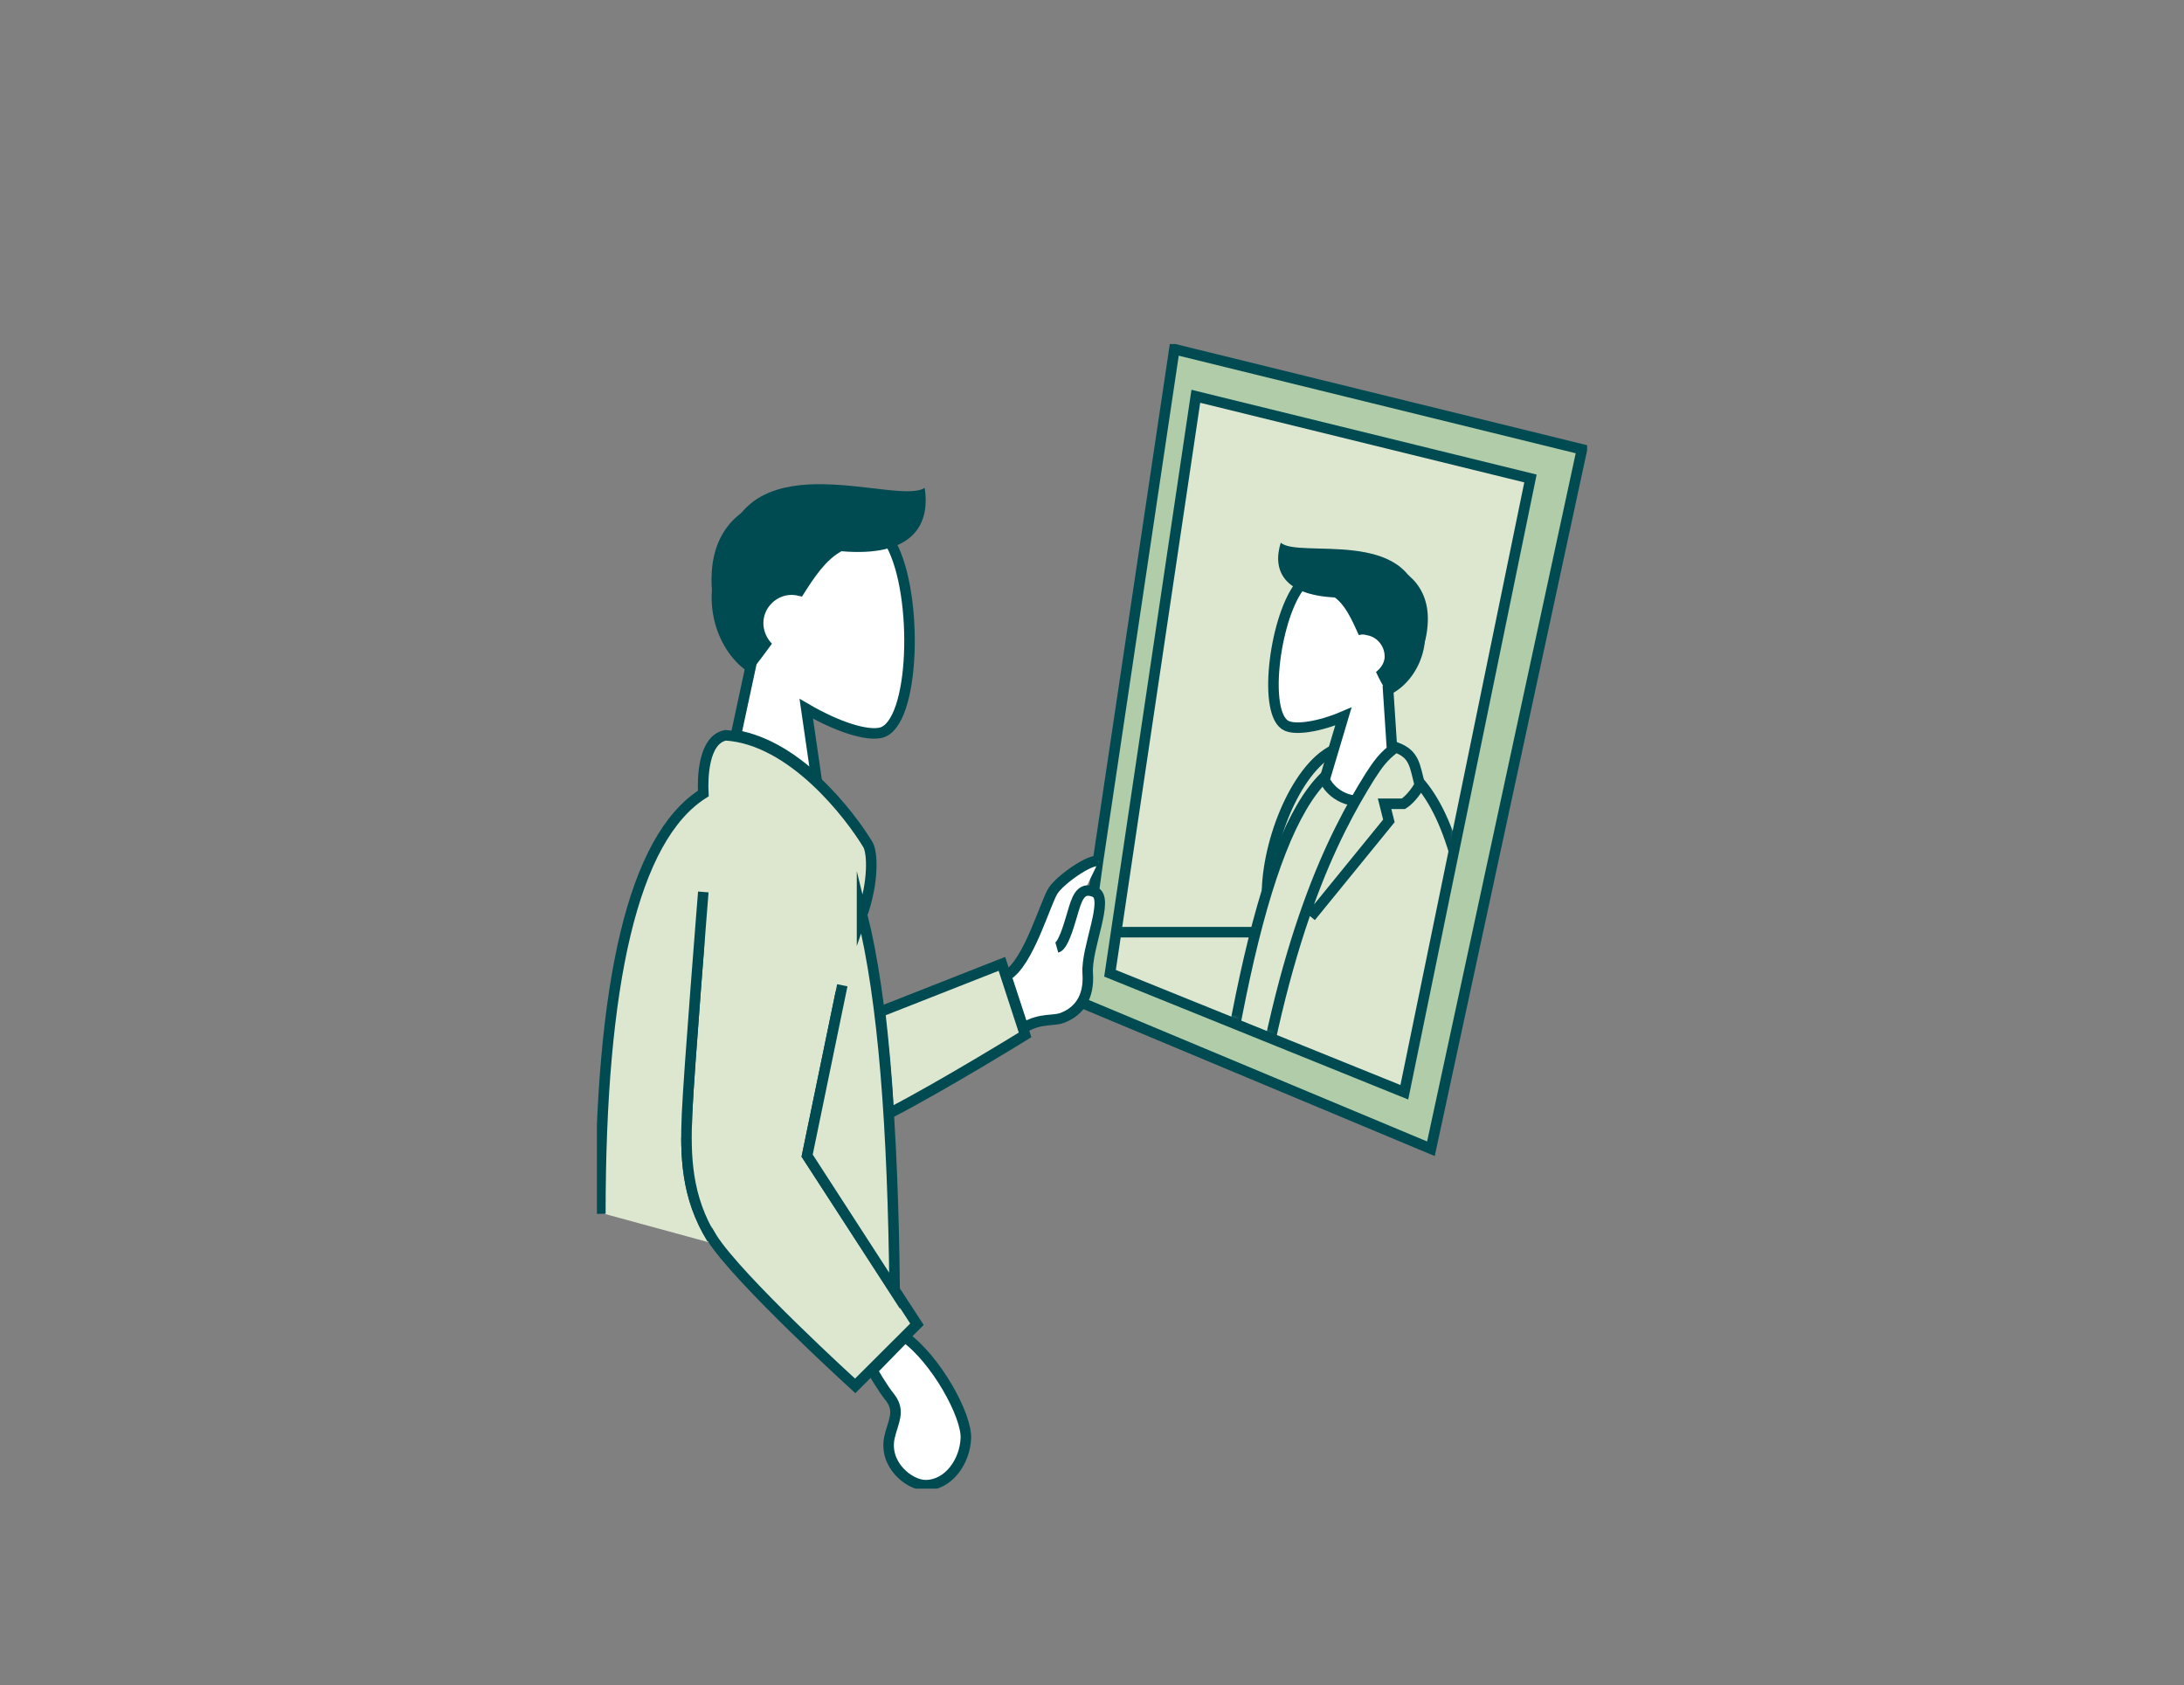 <?xml version="1.0" encoding="UTF-8"?> <svg xmlns="http://www.w3.org/2000/svg" width="311" height="240" viewBox="0 0 311 240" fill="none"><rect x="0" y="0" width="311" height="240" fill="#808080" stroke="none"/><g clip-path="url(#clip0_274_8145)"><path d="M158.066 138.607L199.975 155.554L217.936 68.141L170.284 56.437L158.066 138.607Z" fill="#DDE7D0"></path><mask id="mask0_274_8145" style="mask-type:luminance" maskUnits="userSpaceOnUse" x="158" y="56" width="60" height="100"><path d="M199.975 155.553L217.936 68.141L170.284 56.437L158.066 138.607L199.975 155.553Z" fill="white"></path></mask><g mask="url(#mask0_274_8145)"><path fill-rule="evenodd" clip-rule="evenodd" d="M178.715 132.755H155.744L156.6 139.948L176.76 146.898" fill="#DDE7D0"></path><path d="M178.715 132.755H155.744L156.6 139.948L176.76 146.898" stroke="#004B51" stroke-width="1.5" stroke-miterlimit="10"></path><path fill-rule="evenodd" clip-rule="evenodd" d="M190.933 106.422C185.313 108.007 180.67 118.735 180.426 126.782L190.933 106.422Z" fill="#DDE7D0"></path><path d="M190.933 106.422C185.313 108.007 180.67 118.735 180.426 126.782" stroke="#004B51" stroke-width="1.5" stroke-miterlimit="10"></path><path fill-rule="evenodd" clip-rule="evenodd" d="M208.405 168.842C212.56 139.826 209.016 109.714 196.065 107.885C185.068 106.3 178.348 126.294 172.972 163.722L208.405 168.842Z" fill="#DDE7D0" stroke="#004B51" stroke-width="1.5" stroke-miterlimit="10"></path><path fill-rule="evenodd" clip-rule="evenodd" d="M184.946 83.624C181.403 88.5 179.815 101.911 183.236 103.374C184.58 103.984 187.879 103.496 191.3 102.033L188.612 111.055C188.612 111.055 189.834 113.981 193.621 114.102C196.92 114.224 198.509 111.055 198.509 111.055L197.653 98.01C200.342 95.693 202.296 92.645 202.541 88.988C203.396 78.503 188.612 78.747 184.946 83.624Z" fill="white" stroke="#004B51" stroke-width="1.5" stroke-miterlimit="10"></path><path fill-rule="evenodd" clip-rule="evenodd" d="M177.982 164.453C182.503 133.243 189.834 118.979 195.088 110.567C196.187 108.86 197.043 107.641 198.753 106.422C201.441 107.397 201.441 108.982 202.174 111.786C201.075 113.737 199.853 114.468 199.853 114.468H197.165L197.776 116.907L186.657 130.561" fill="#DDE7D0"></path><path d="M177.982 164.453C182.503 133.243 189.834 118.979 195.088 110.567C196.187 108.86 197.043 107.641 198.753 106.422C201.441 107.397 201.441 108.982 202.174 111.786C201.075 113.737 199.853 114.468 199.853 114.468H197.165L197.776 116.907L186.657 130.561" stroke="#004B51" stroke-width="1.5" stroke-miterlimit="10"></path><path fill-rule="evenodd" clip-rule="evenodd" d="M202.174 86.306C201.074 74.968 184.946 79.601 182.38 77.284C181.158 81.186 182.747 84.721 190.078 85.087C191.544 86.184 192.399 88.013 193.499 90.451C193.866 90.329 194.232 90.329 194.599 90.451C196.187 90.695 197.287 92.158 197.165 93.743C197.042 94.596 196.554 95.206 195.943 95.693C196.431 96.791 197.042 97.888 197.775 98.985C201.197 97.522 204.496 92.28 202.174 86.306Z" fill="#004B51"></path></g><path fill-rule="evenodd" clip-rule="evenodd" d="M85.611 172.743L126.298 183.838L127.398 182.009L127.153 169.33L86.1 155.553L85.611 172.743Z" fill="#DDE7D0"></path><path fill-rule="evenodd" clip-rule="evenodd" d="M167.23 49.731L156.355 122.636L155.744 127.025C157.944 127.879 154.523 134.95 154.767 138.607C154.889 140.436 154.523 141.777 153.912 142.752L203.763 163.6L225.267 63.995L167.23 49.731ZM199.975 155.553L158.066 138.607L170.284 56.437L217.936 68.141L199.975 155.553Z" fill="#B0CCA9" stroke="#004B51" stroke-width="1.5" stroke-miterlimit="10"></path><path fill-rule="evenodd" clip-rule="evenodd" d="M150.491 134.95C151.346 134.706 152.079 132.268 152.69 130.195C153.301 128.123 153.79 126.172 155.867 127.025C158.066 127.879 154.645 134.95 154.889 138.607C155.134 142.143 153.545 143.972 151.59 144.825C150.124 145.556 148.291 144.825 145.725 146.41L143.282 138.973C146.459 137.266 148.902 128.366 150.002 126.782C151.101 125.197 155.256 122.271 156.478 122.636" fill="white"></path><path d="M150.491 134.95C151.346 134.706 152.079 132.268 152.69 130.195C153.301 128.123 153.79 126.172 155.867 127.025C158.066 127.879 154.645 134.95 154.889 138.607C155.134 142.143 153.545 143.972 151.59 144.825C150.124 145.556 148.291 144.825 145.725 146.41L143.282 138.973C146.459 137.266 148.902 128.366 150.002 126.782C151.101 125.197 155.256 122.271 156.478 122.636" stroke="#004B51" stroke-width="1.5" stroke-miterlimit="10"></path><path fill-rule="evenodd" clip-rule="evenodd" d="M100.151 126.904C100.151 126.904 98.074 152.749 97.829 158.601C97.585 164.453 97.707 170.427 101.373 176.279C105.038 182.131 121.777 197.37 121.777 197.37L130.575 188.592L114.935 164.575L119.945 140.314" fill="#DDE7D0"></path><path d="M100.151 126.904C100.151 126.904 98.074 152.749 97.829 158.601C97.585 164.453 97.707 170.427 101.373 176.279C105.038 182.131 121.777 197.37 121.777 197.37L130.575 188.592L114.935 164.575L119.945 140.314" stroke="#004B51" stroke-width="1.5" stroke-miterlimit="10"></path><path fill-rule="evenodd" clip-rule="evenodd" d="M128.864 190.421C133.263 193.591 137.661 201.515 137.539 204.807C137.417 208.099 135.095 211.512 131.796 211.512C129.475 211.512 125.809 208.586 126.665 204.685C127.153 202.491 128.253 201.028 126.787 199.077C125.687 197.736 124.221 195.176 124.221 195.176L128.864 190.421Z" fill="white" stroke="#004B51" stroke-width="1.5" stroke-miterlimit="10"></path><path fill-rule="evenodd" clip-rule="evenodd" d="M126.909 77.528C122.999 70.335 103.083 67.165 102.106 81.429C101.739 86.428 103.816 90.817 106.993 94.474L104.794 104.715C109.07 105.447 112.98 108.007 116.279 111.055L114.813 100.936C119.212 103.496 123.366 104.837 125.443 104.349C130.33 103.13 130.819 84.721 126.909 77.528Z" fill="white" stroke="#004B51" stroke-width="1.5" stroke-miterlimit="10"></path><path fill-rule="evenodd" clip-rule="evenodd" d="M126.542 158.601C134.118 154.7 145.97 147.385 145.97 147.385L142.671 137.266L125.321 144.093C125.809 148.482 126.298 153.359 126.542 158.601Z" fill="#DDE7D0" stroke="#004B51" stroke-width="1.5" stroke-miterlimit="10"></path><path fill-rule="evenodd" clip-rule="evenodd" d="M101.373 176.401C97.707 170.427 97.585 164.575 97.829 158.723C98.074 152.871 100.151 127.025 100.151 127.025M119.945 140.314L114.935 164.575L127.398 183.838C127.153 160.552 125.809 142.509 122.755 130.195V130.317C124.465 125.441 124.221 121.417 123.61 120.32C121.044 116.053 112.858 105.325 103.328 104.715C100.151 105.325 100.029 110.811 100.151 113.005C90.132 119.345 85.489 140.07 85.489 172.865" fill="#DDE7D0"></path><path d="M101.373 176.401C97.707 170.427 97.585 164.575 97.829 158.723C98.074 152.871 100.151 127.025 100.151 127.025M119.945 140.314L114.935 164.575L127.398 183.838C127.153 160.552 125.809 142.509 122.755 130.195V130.317C124.465 125.441 124.221 121.417 123.61 120.32C121.044 116.053 112.858 105.325 103.328 104.715C100.151 105.325 100.029 110.811 100.151 113.005C90.132 119.345 85.489 140.07 85.489 172.865" stroke="#004B51" stroke-width="1.5" stroke-miterlimit="10"></path><path fill-rule="evenodd" clip-rule="evenodd" d="M103.327 77.772C106.993 62.776 127.764 72.042 131.674 69.482C132.529 74.968 129.719 79.357 119.822 78.503C117.623 79.722 116.035 82.039 114.202 84.965C113.713 84.843 113.224 84.721 112.736 84.721C110.536 84.721 108.704 86.55 108.704 88.744C108.704 89.841 109.192 90.939 109.925 91.67C108.948 93.011 107.97 94.352 106.749 95.815C102.35 93.133 99.051 85.331 103.327 77.772Z" fill="#004B51"></path></g><defs><clipPath id="clip0_274_8145"><rect width="141" height="163" fill="white" transform="translate(85 49)"></rect></clipPath></defs></svg> 